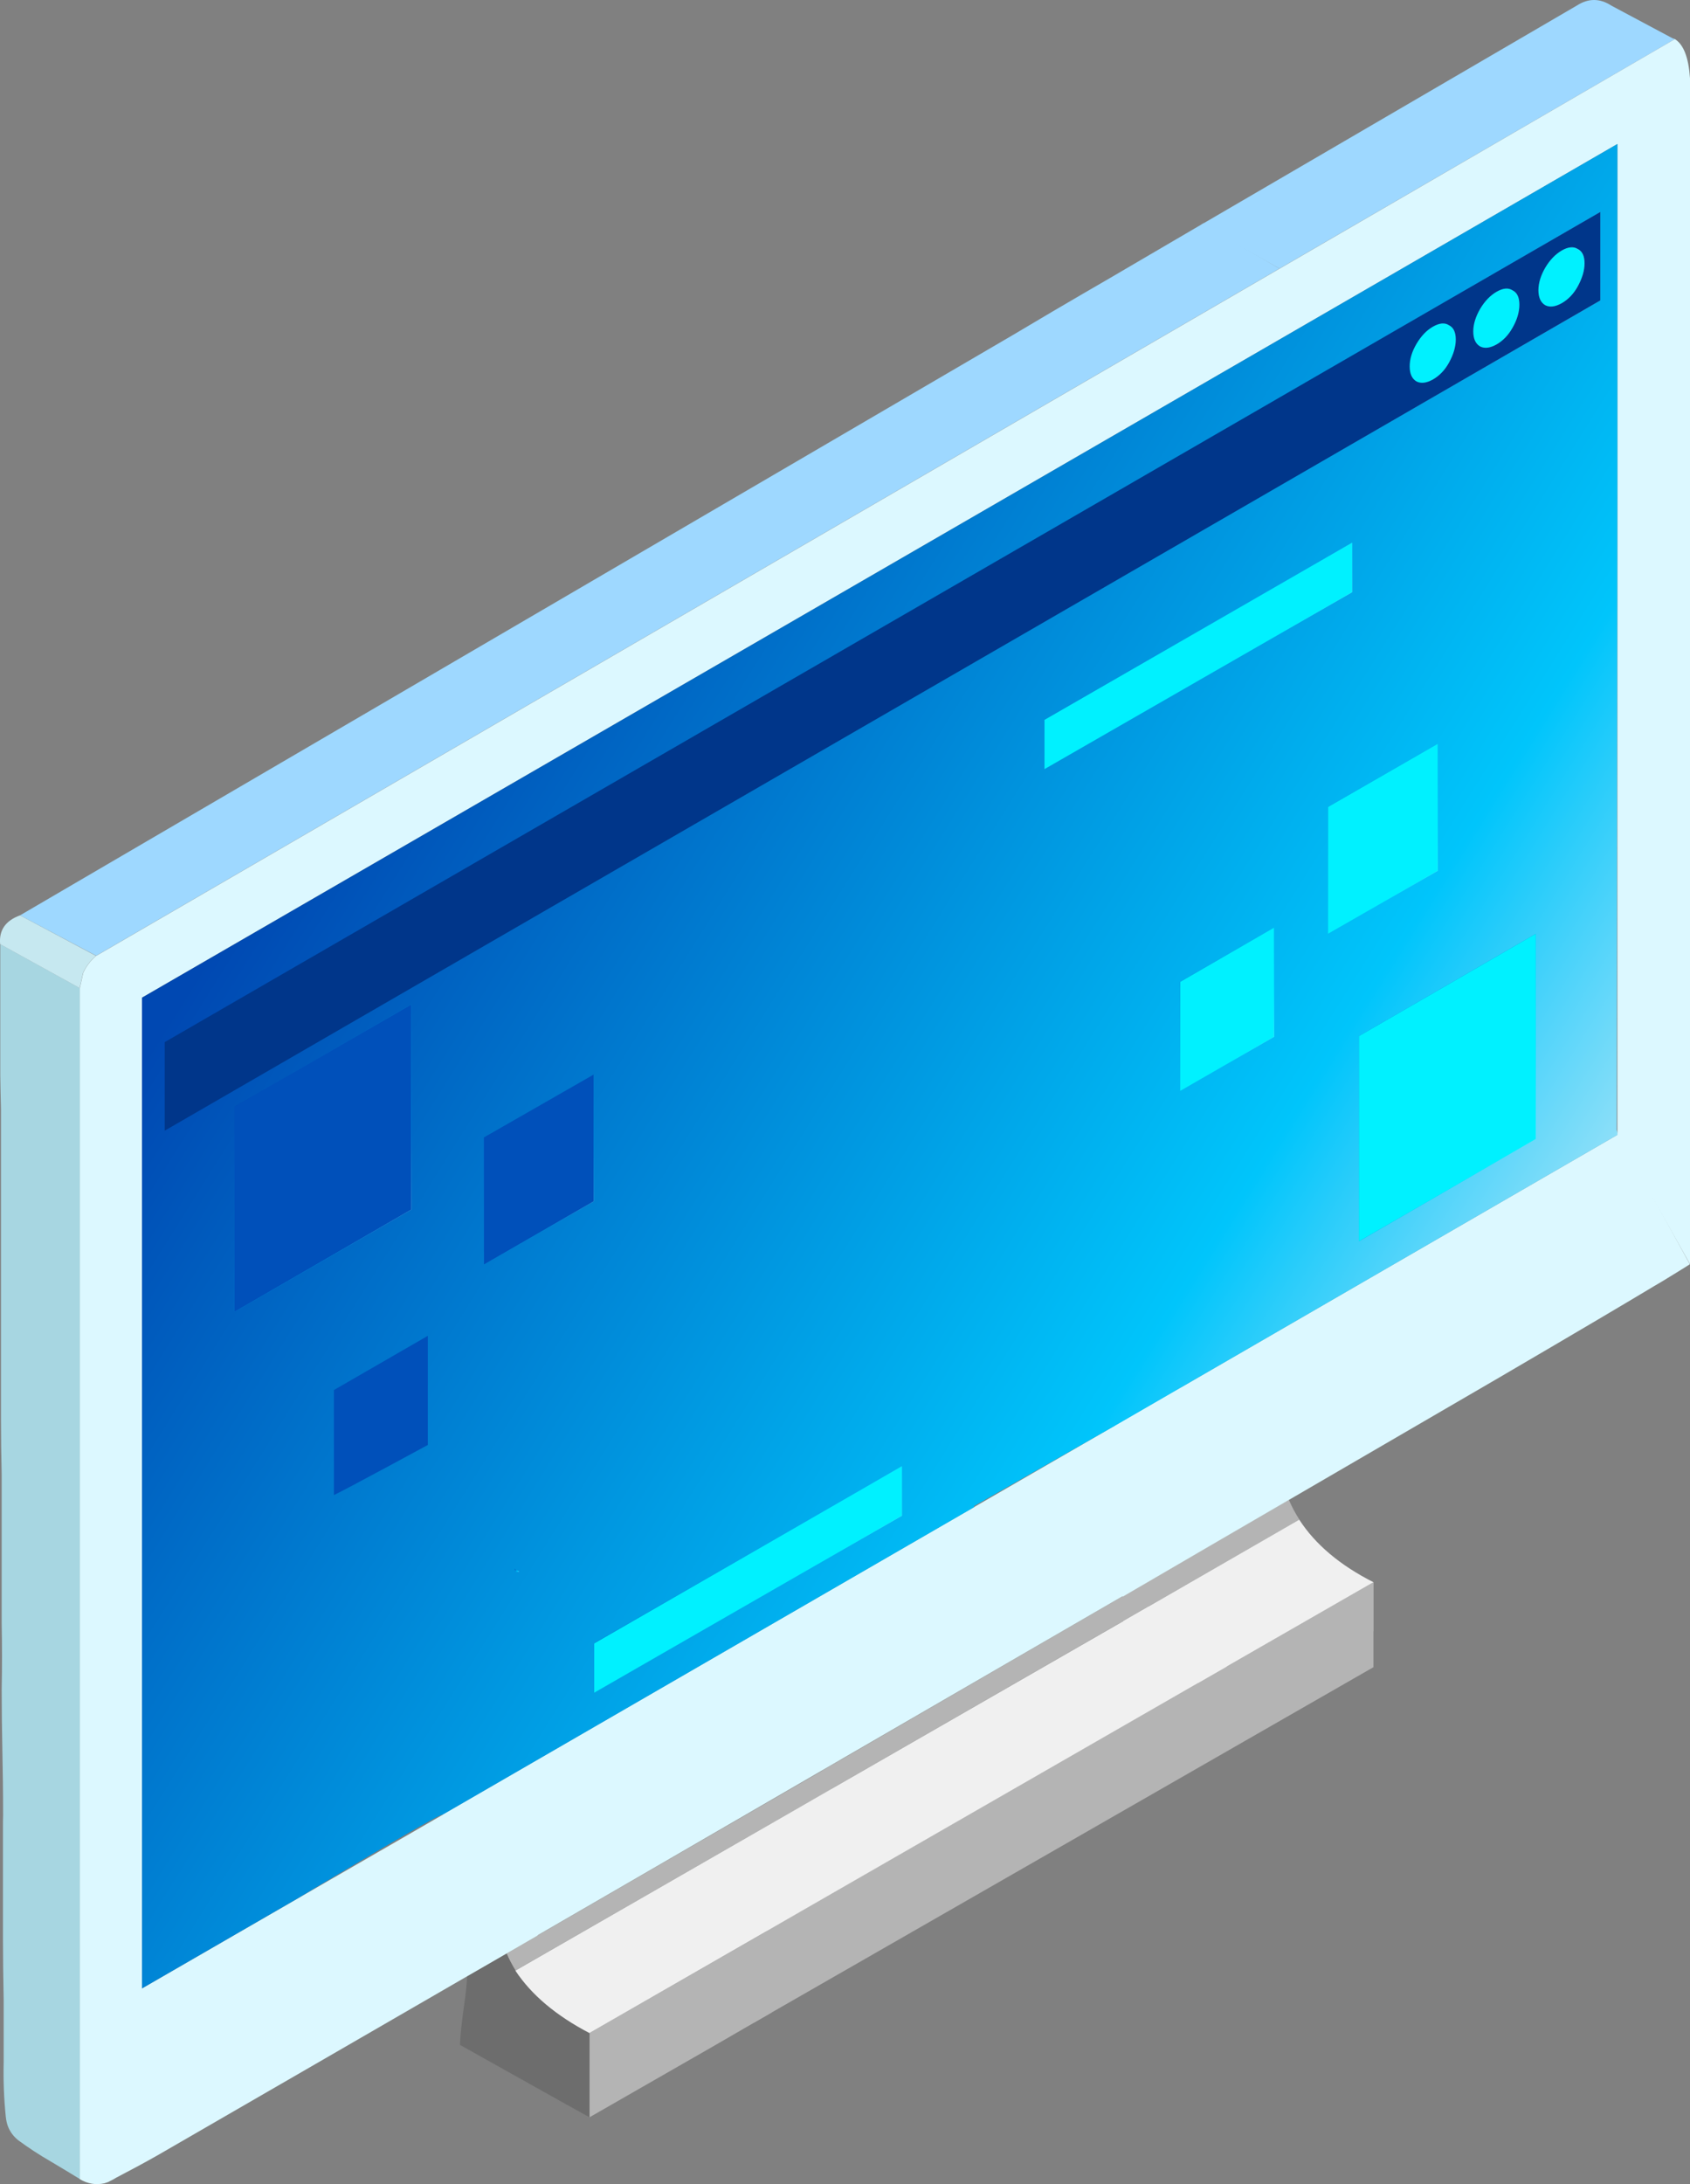 <svg width="240" height="310" viewBox="0 0 240 310" fill="none" xmlns="http://www.w3.org/2000/svg">
<rect x="0" y="0" width="240" height="310" fill="#808080" stroke="none"/>
<g clip-path="url(#clip0)">
<path fill-rule="evenodd" clip-rule="evenodd" d="M223.94 0.782C225.562 -0.261 227.184 -0.261 228.806 0.782L237.557 5.451C237.617 5.451 237.717 5.491 237.857 5.551L181.707 38.116L170.593 31.884L223.94 0.782Z" fill="#9ED8FF"/>
<path fill-rule="evenodd" clip-rule="evenodd" d="M143.799 47.575L149.487 44.208L153.732 41.724L158.017 39.239L160.58 37.736L170.993 31.643V31.944L181.707 38.116L13.657 135.651L2.843 129.92L15.018 122.806L143.799 47.575Z" fill="#9ED8FF"/>
<path fill-rule="evenodd" clip-rule="evenodd" d="M116.786 251.303C125.356 246.313 175.86 217.034 183.029 212.866C183.449 213.848 183.95 214.79 184.53 215.691L115.164 255.571C115.144 255.11 116.786 251.984 116.786 251.303Z" fill="#B4B4B4"/>
<path fill-rule="evenodd" clip-rule="evenodd" d="M119.329 249.84C119.269 249.98 119.189 250.12 119.129 250.281C118.808 251.263 118.508 252.225 118.248 253.207L118.047 253.928L73.191 279.68C72.711 278.898 72.27 278.076 71.93 277.255C89.071 267.335 104.871 258.197 119.329 249.84Z" fill="#B4B4B4"/>
<path fill-rule="evenodd" clip-rule="evenodd" d="M195.043 231.523V236.633L107.053 287.094C106.733 286.513 108.856 274.088 108.856 274.088L195.063 224.549V231.523H195.043Z" fill="#B4B4B4"/>
<path fill-rule="evenodd" clip-rule="evenodd" d="M83.705 288.557L113.402 271.503L112.22 275.892L108.816 277.836L108.916 277.936V283.287L110.038 283.968L109.597 285.631L101.287 290.441L83.705 300.521V288.557Z" fill="#B4B4B4"/>
<path fill-rule="evenodd" clip-rule="evenodd" d="M66.343 280.461C66.283 281.643 66.143 283.046 65.903 284.649C65.562 287.094 65.362 288.958 65.322 290.24L79.68 298.276L83.725 300.521V288.537C78.999 286.072 75.495 283.126 73.212 279.679C72.731 278.898 72.29 278.076 71.95 277.254C70.088 278.317 68.225 279.399 66.343 280.461Z" fill="#6D6D6D"/>
<path fill-rule="evenodd" clip-rule="evenodd" d="M195.044 224.569L170.133 238.878L159.52 232.746C159.52 232.685 159.52 232.625 159.52 232.545C159.56 231.723 159.58 230.882 159.56 230.06L184.511 215.691C186.794 219.218 190.298 222.164 195.044 224.569Z" fill="#F0F0F0"/>
<path fill-rule="evenodd" clip-rule="evenodd" d="M174.258 236.513L83.704 288.557C78.979 286.092 75.474 283.146 73.191 279.699L163.104 228.036L174.258 236.513Z" fill="#F0F0F0"/>
<path fill-rule="evenodd" clip-rule="evenodd" d="M237.858 5.551C239.099 6.333 239.8 8.176 240 11.102V179.419L229.687 161.082V20.441L20.166 141.603V282.224L62.839 257.595C62.879 257.715 76.396 273.467 76.356 274.709C70.328 278.216 28.716 302.245 22.408 305.892C20.466 306.994 18.483 308.056 16.481 309.098C16.281 309.218 16.06 309.359 15.8 309.479C15.68 309.539 15.54 309.599 15.42 309.679C15.219 309.76 15.019 309.82 14.839 309.88C13.617 310.16 12.456 309.96 11.335 309.299V140.241L11.815 138.096C12.195 137.214 12.816 136.393 13.657 135.671L181.707 38.136L199.91 27.575L237.858 5.551Z" fill="#DCF8FF"/>
<path fill-rule="evenodd" clip-rule="evenodd" d="M159.419 226.313C159.359 225.01 159.359 223.747 159.419 222.505C159.419 221.784 159.419 221.082 159.419 220.361C159.419 219.058 159.319 217.695 159.119 216.273C158.999 215.03 158.819 213.747 158.638 212.385C158.518 211.543 158.378 210.701 158.258 209.86C158.118 208.697 158.058 207.555 158.058 206.453C158.118 205.09 158.198 203.727 158.298 202.365L229.667 161.082V160.701L239.98 179.439C239.96 179.479 236.135 181.824 236.095 181.844C235.775 182.044 235.374 182.265 234.934 182.525C231.61 184.529 224.3 188.858 212.986 195.471C204.976 200.12 195.004 205.932 183.009 212.906C175.86 217.054 167.99 221.643 159.419 226.633C159.419 226.513 159.419 226.413 159.419 226.313Z" fill="#DCF8FF"/>
<path fill-rule="evenodd" clip-rule="evenodd" d="M167.689 196.934C167.85 197.595 164.225 222.505 163.544 224.168C149.086 232.525 89.071 267.335 71.93 277.234C70.087 278.297 68.225 279.379 66.343 280.441C66.403 279.719 66.423 279.058 66.383 278.497C66.703 276.032 66.683 273.527 66.283 271.002C65.962 268.537 65.341 266.132 64.44 263.788L63.279 261.062L63.659 260.862L63.559 260.281C63.299 259.639 63.099 258.958 62.979 258.236C62.938 258.016 62.878 257.776 62.838 257.555L167.689 196.934Z" fill="#DCF8FF"/>
<path fill-rule="evenodd" clip-rule="evenodd" d="M0.421 259.178C0.421 261.884 0.421 264.469 0.421 266.914C0.421 269.84 0.421 272.625 0.421 275.291C0.421 277.956 0.461 280.782 0.521 283.768C0.521 286.754 0.521 289.74 0.521 292.726C0.461 295.331 0.561 297.876 0.821 300.421C0.881 301.002 1.001 301.523 1.201 301.984C1.522 302.705 2.002 303.327 2.663 303.828C4.085 304.87 5.587 305.852 7.149 306.754C8.571 307.595 9.972 308.437 11.334 309.279V140.241L0.04 134.008C0.04 135.691 0.04 137.415 0.04 139.158C0.04 142.405 0.04 145.691 0.04 148.998C0.04 150.22 0.04 151.423 0.04 152.645C0.06 154.228 0.1 155.832 0.14 157.415C0.14 157.796 0.14 158.156 0.14 158.537C0.14 160.241 0.14 161.924 0.14 163.607C0.14 164.81 0.14 166.012 0.14 167.214C0.14 167.395 0.14 167.595 0.14 167.796C0.14 169.178 0.14 170.581 0.14 171.984C0.14 173.527 0.14 175.09 0.14 176.653C0.14 176.713 0.14 176.774 0.14 176.854C0.14 178.457 0.14 180.08 0.14 181.683C0.14 182.906 0.14 184.128 0.14 185.331C0.14 185.732 0.14 186.132 0.14 186.553C0.14 187.956 0.14 189.359 0.14 190.782C0.14 191.022 0.14 191.283 0.14 191.503C0.14 191.643 0.14 191.784 0.14 191.944C0.14 192.485 0.14 193.046 0.14 193.607C0.14 196.273 0.14 198.938 0.14 201.583C0.14 204.108 0.18 206.673 0.24 209.279C0.24 211.683 0.24 214.108 0.24 216.573C0.24 218.978 0.24 221.343 0.24 223.687C0.24 225.892 0.24 228.136 0.24 230.401C0.3 233.587 0.3 236.734 0.24 239.84C0.24 242.826 0.28 245.772 0.34 248.697C0.4 251.363 0.441 254.349 0.441 257.655C0.421 258.196 0.421 258.697 0.421 259.178Z" fill="#A7D6E1"/>
<path fill-rule="evenodd" clip-rule="evenodd" d="M0.02 134.008L11.314 140.24L11.795 138.096C12.175 137.214 12.796 136.393 13.637 135.671L2.844 129.92C0.761 130.681 -0.16 132.044 0.02 134.008Z" fill="#C6E8F0"/>
<path fill-rule="evenodd" clip-rule="evenodd" d="M103.57 171.503V134.489L104.451 134.008V134.589L109.357 137.415L109.317 137.715C109.257 137.776 109.177 137.836 109.117 137.916C108.977 138.036 108.917 138.176 108.917 138.297C108.917 138.437 108.957 138.557 109.017 138.677C109.017 138.798 109.117 138.938 109.317 139.058C109.437 139.178 109.617 139.319 109.798 139.439L109.217 139.92C109.217 139.98 109.257 140.02 109.317 140.02C109.317 140.08 109.317 140.14 109.317 140.22C109.437 140.481 109.617 140.701 109.798 140.902C109.998 141.022 110.178 141.202 110.378 141.383C110.579 141.443 110.759 141.543 110.959 141.683L110.278 142.164C110.338 142.224 110.438 142.325 110.579 142.465C110.779 142.665 110.959 142.846 111.159 143.046C111.88 143.768 112.681 144.349 113.582 144.81C113.803 144.91 114.003 145.01 114.223 145.11C114.123 145.15 114.003 145.17 113.883 145.21C113.883 145.591 113.923 145.992 113.983 146.373C113.983 146.894 113.983 147.415 113.983 147.936V148.036C113.983 148.096 113.983 148.196 113.983 148.337C113.983 149.239 113.943 150.16 113.883 151.062C113.763 152.625 113.723 154.148 113.783 155.631C113.783 156.273 113.883 156.934 114.083 157.575C114.524 159.88 115.284 162.064 116.366 164.148L103.57 171.503Z" fill="#006ABA"/>
<path fill-rule="evenodd" clip-rule="evenodd" d="M229.587 160.301V160.401L229.687 160.701V161.082L158.318 202.365L138.313 213.767C138.333 213.808 138.333 213.848 138.353 213.908L62.838 257.575C62.758 257.134 42.253 269.459 42.253 269.459L20.165 282.224V141.603L229.687 20.441V70.2L229.587 160.301Z" fill="url(#paint0_linear)"/>
<path fill-rule="evenodd" clip-rule="evenodd" d="M148.325 109.178L192.02 84.048V77.034L148.325 102.164V109.178Z" fill="url(#paint1_linear)"/>
<path fill-rule="evenodd" clip-rule="evenodd" d="M227.244 30.1L23.39 147.936V160.481L227.244 42.645V30.1Z" fill="url(#paint2_linear)"/>
<path fill-rule="evenodd" clip-rule="evenodd" d="M167.589 139.359V154.85L180.926 147.154V131.663L167.589 139.359Z" fill="url(#paint3_linear)"/>
<path fill-rule="evenodd" clip-rule="evenodd" d="M188.616 132.545L204.175 123.587V105.571L188.616 114.529V132.545Z" fill="url(#paint4_linear)"/>
<path fill-rule="evenodd" clip-rule="evenodd" d="M193.001 147.054V176.172L218.092 161.663V132.545L193.001 147.054Z" fill="url(#paint5_linear)"/>
<path fill-rule="evenodd" clip-rule="evenodd" d="M84.305 152.505L68.726 161.463V179.479L84.305 170.521V152.505Z" fill="url(#paint6_linear)"/>
<path fill-rule="evenodd" clip-rule="evenodd" d="M73.292 223.106C73.191 222.966 73.111 222.806 73.051 222.665L73.732 223.046C73.572 223.086 73.432 223.106 73.292 223.106Z" fill="url(#paint7_linear)"/>
<path fill-rule="evenodd" clip-rule="evenodd" d="M84.386 240.24L128.08 215.13V208.116L84.386 233.226V240.24Z" fill="url(#paint8_linear)"/>
<path fill-rule="evenodd" clip-rule="evenodd" d="M33.301 186.192L58.413 171.683V142.565L33.301 157.074V186.192Z" fill="url(#paint9_linear)"/>
<path fill-rule="evenodd" clip-rule="evenodd" d="M47.419 197.295L60.756 189.599V205.09C60.756 205.09 49.121 211.403 47.419 212.204V197.295ZM68.726 179.479V161.463L84.305 152.505V170.521L68.726 179.479ZM58.413 142.565V171.683L33.301 186.192V157.074L58.413 142.565Z" fill="#0050BA"/>
<path fill-rule="evenodd" clip-rule="evenodd" d="M192.02 77.034V84.048L148.326 109.178V102.164L192.02 77.034ZM212.546 48.878C211.645 49.399 210.864 49.499 210.203 49.178C209.562 48.798 209.222 48.076 209.222 47.034C209.222 45.992 209.542 44.93 210.203 43.828C210.844 42.725 211.625 41.904 212.546 41.403C213.447 40.882 214.208 40.822 214.789 41.202C215.43 41.523 215.77 42.204 215.77 43.246C215.77 44.289 215.45 45.391 214.789 46.553C214.208 47.595 213.467 48.377 212.546 48.878ZM225.002 37.395C225.002 38.437 224.681 39.539 224.02 40.701C223.44 41.743 222.699 42.525 221.777 43.046C220.876 43.567 220.095 43.667 219.435 43.347C218.794 42.966 218.453 42.245 218.453 41.202C218.453 40.16 218.774 39.098 219.435 37.996C220.075 36.894 220.856 36.072 221.777 35.571C222.679 35.05 223.44 34.99 224.02 35.371C224.681 35.671 225.002 36.353 225.002 37.395ZM203.495 46.353C204.396 45.832 205.157 45.772 205.737 46.152C206.378 46.473 206.719 47.154 206.719 48.196C206.719 49.239 206.398 50.341 205.737 51.503C205.157 52.545 204.416 53.327 203.495 53.848C202.594 54.369 201.813 54.469 201.152 54.148C200.511 53.768 200.17 53.046 200.17 52.004C200.17 50.962 200.491 49.9 201.152 48.798C201.813 47.675 202.594 46.874 203.495 46.353ZM204.175 105.571V123.587L188.596 132.545V114.529L204.175 105.571ZM180.926 147.154L167.59 154.85V139.359L180.926 131.663V147.154ZM218.093 161.663L192.981 176.172V147.054L218.093 132.545V161.663ZM128.08 208.116V215.13L84.386 240.261V233.247L128.08 208.116Z" fill="#00F1FF"/>
<path fill-rule="evenodd" clip-rule="evenodd" d="M221.798 35.551C220.897 36.072 220.116 36.874 219.455 37.976C218.814 39.078 218.473 40.16 218.473 41.182C218.473 42.224 218.794 42.946 219.455 43.327C220.096 43.647 220.877 43.547 221.798 43.026C222.699 42.505 223.46 41.724 224.04 40.681C224.681 39.519 225.022 38.417 225.022 37.375C225.022 36.333 224.701 35.651 224.04 35.331C223.46 34.97 222.699 35.03 221.798 35.551ZM215.77 43.246C215.77 42.204 215.45 41.523 214.789 41.202C214.208 40.822 213.467 40.882 212.546 41.403C211.645 41.924 210.864 42.725 210.203 43.828C209.562 44.93 209.222 46.012 209.222 47.034C209.222 48.076 209.542 48.798 210.203 49.178C210.844 49.499 211.625 49.399 212.546 48.878C213.447 48.357 214.208 47.575 214.789 46.533C215.45 45.391 215.77 44.269 215.77 43.246ZM200.191 52.004C200.191 53.046 200.511 53.768 201.172 54.148C201.813 54.469 202.594 54.369 203.515 53.848C204.416 53.327 205.177 52.545 205.758 51.503C206.398 50.341 206.739 49.239 206.739 48.196C206.739 47.154 206.418 46.473 205.758 46.152C205.177 45.772 204.436 45.832 203.515 46.353C202.594 46.874 201.833 47.675 201.172 48.778C200.511 49.9 200.191 50.962 200.191 52.004ZM23.39 160.481V147.916L227.264 30.08V42.645L23.39 160.481Z" fill="#00368A"/>
</g>
<defs>
<linearGradient id="paint0_linear" x1="37.617" y1="112.907" x2="197.482" y2="212.98" gradientUnits="userSpaceOnUse">
<stop offset="0.028" stop-color="#0048B2"/>
<stop offset="0.784" stop-color="#00C5FB"/>
<stop offset="1" stop-color="#8DDFF9"/>
</linearGradient>
<linearGradient id="paint1_linear" x1="157.364" y1="87.52" x2="180.694" y2="102.124" gradientUnits="userSpaceOnUse">
<stop offset="0.028" stop-color="#0048B2"/>
<stop offset="0.784" stop-color="#00C5FB"/>
<stop offset="1" stop-color="#8DDFF9"/>
</linearGradient>
<linearGradient id="paint2_linear" x1="70.952" y1="71.387" x2="170.438" y2="133.665" gradientUnits="userSpaceOnUse">
<stop offset="0.028" stop-color="#0048B2"/>
<stop offset="0.784" stop-color="#00C5FB"/>
<stop offset="1" stop-color="#8DDFF9"/>
</linearGradient>
<linearGradient id="paint3_linear" x1="167.016" y1="140.127" x2="180.146" y2="148.346" gradientUnits="userSpaceOnUse">
<stop offset="0.028" stop-color="#0048B2"/>
<stop offset="0.784" stop-color="#00C5FB"/>
<stop offset="1" stop-color="#8DDFF9"/>
</linearGradient>
<linearGradient id="paint4_linear" x1="187.962" y1="115.402" x2="203.277" y2="124.988" gradientUnits="userSpaceOnUse">
<stop offset="0.028" stop-color="#0048B2"/>
<stop offset="0.784" stop-color="#00C5FB"/>
<stop offset="1" stop-color="#8DDFF9"/>
</linearGradient>
<linearGradient id="paint5_linear" x1="191.989" y1="148.447" x2="216.685" y2="163.907" gradientUnits="userSpaceOnUse">
<stop offset="0.028" stop-color="#0048B2"/>
<stop offset="0.784" stop-color="#00C5FB"/>
<stop offset="1" stop-color="#8DDFF9"/>
</linearGradient>
<linearGradient id="paint6_linear" x1="68.074" y1="162.34" x2="83.39" y2="171.927" gradientUnits="userSpaceOnUse">
<stop offset="0.028" stop-color="#0048B2"/>
<stop offset="0.784" stop-color="#00C5FB"/>
<stop offset="1" stop-color="#8DDFF9"/>
</linearGradient>
<linearGradient id="paint7_linear" x1="72.892" y1="222.832" x2="73.559" y2="223.249" gradientUnits="userSpaceOnUse">
<stop offset="0.028" stop-color="#0048B2"/>
<stop offset="0.784" stop-color="#00C5FB"/>
<stop offset="1" stop-color="#8DDFF9"/>
</linearGradient>
<linearGradient id="paint8_linear" x1="93.428" y1="218.6" x2="116.758" y2="233.205" gradientUnits="userSpaceOnUse">
<stop offset="0.028" stop-color="#0048B2"/>
<stop offset="0.784" stop-color="#00C5FB"/>
<stop offset="1" stop-color="#8DDFF9"/>
</linearGradient>
<linearGradient id="paint9_linear" x1="32.303" y1="158.475" x2="56.999" y2="173.935" gradientUnits="userSpaceOnUse">
<stop offset="0.028" stop-color="#0048B2"/>
<stop offset="0.784" stop-color="#00C5FB"/>
<stop offset="1" stop-color="#8DDFF9"/>
</linearGradient>
<clipPath id="clip0">
<rect width="240" height="310" fill="white"/>
</clipPath>
</defs>
</svg>
